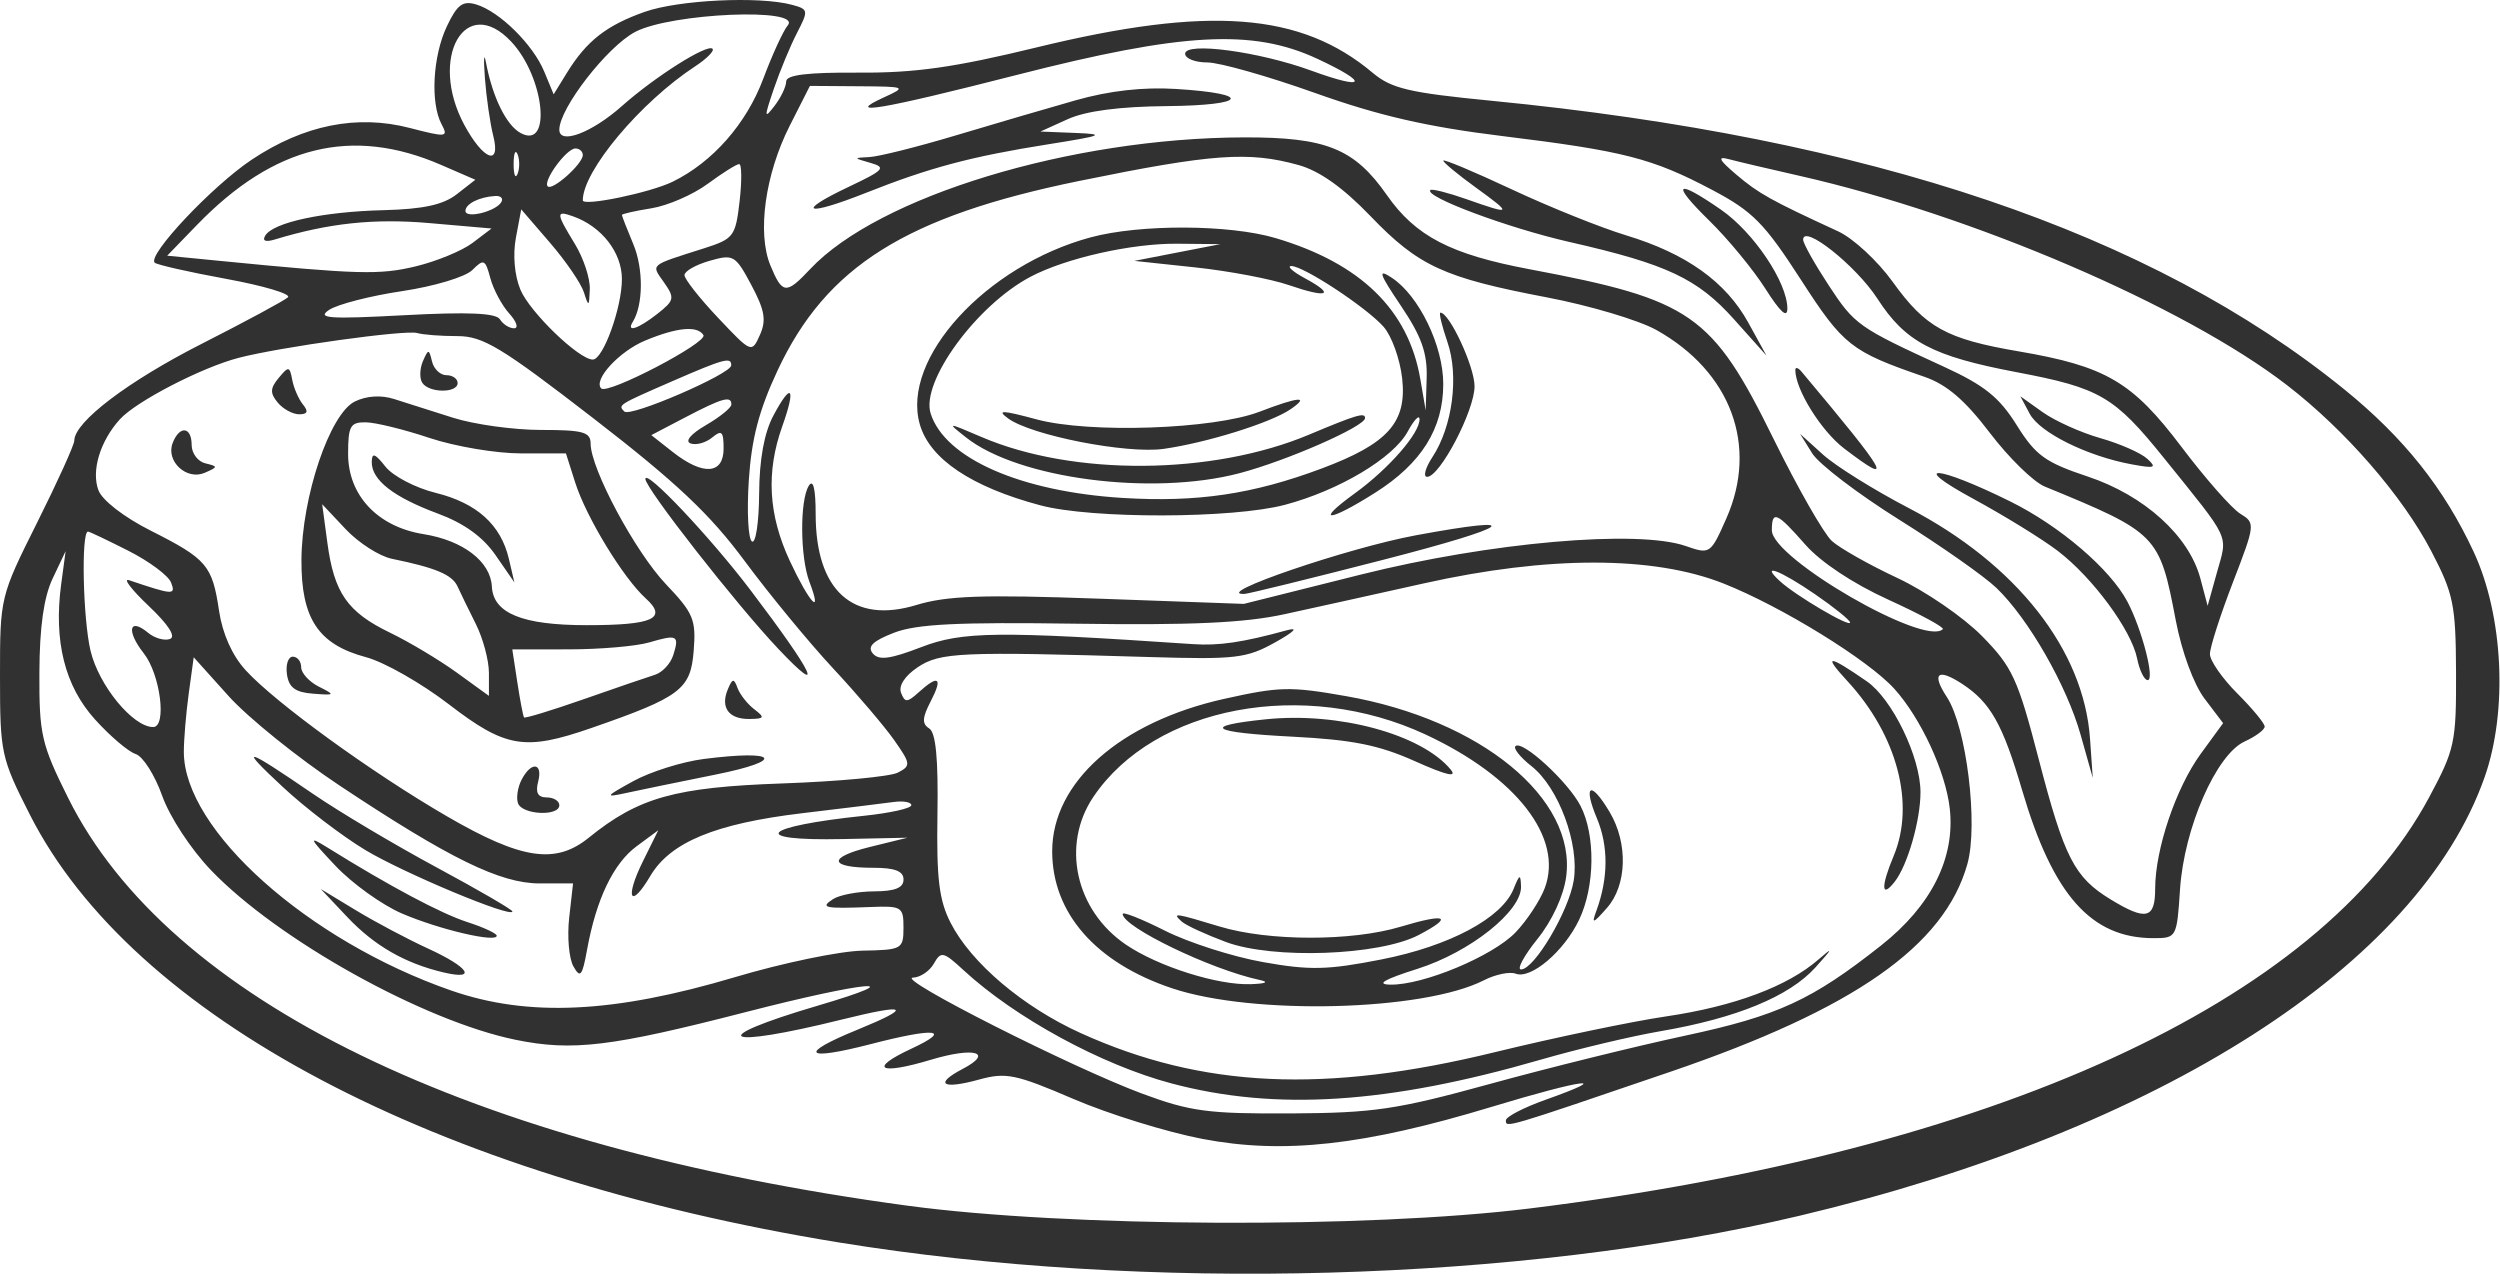 <?xml version="1.0" encoding="UTF-8"?> <svg xmlns="http://www.w3.org/2000/svg" width="316" height="161" viewBox="0 0 316 161" fill="none"> <path fill-rule="evenodd" clip-rule="evenodd" d="M56.487 3.321C54.698 7.088 54.378 13.019 55.817 15.707C56.698 17.353 56.451 17.382 51.795 16.174C45.127 14.446 38.422 15.789 31.831 20.173C26.841 23.493 18.595 32.244 19.554 33.204C19.817 33.466 23.894 34.39 28.615 35.255C33.336 36.122 36.837 37.167 36.398 37.578C35.956 37.989 31.048 40.637 25.489 43.461C16.157 48.203 9.394 53.34 9.394 55.687C9.394 56.219 7.279 60.883 4.697 66.05C0.018 75.409 0 75.484 0 85.493C0 95.179 0.135 95.807 3.779 102.982C16.772 128.567 54.82 148.694 105.957 157.033C144.702 163.351 192.116 162.042 227.422 153.681C273.064 142.872 305.707 121.979 314.058 98.227C317.009 89.839 316.421 77.795 312.667 69.74C308.915 61.686 303.841 55.318 296.311 49.211C271.898 29.415 236.399 17.403 188.509 12.736C178.123 11.724 175.878 11.195 173.511 9.206C164.426 1.565 152.818 0.688 131.015 5.995C120.609 8.528 115.65 9.229 108.52 9.181C102.076 9.137 99.374 9.466 99.374 10.293C99.374 10.94 98.71 12.332 97.899 13.387C96.585 15.097 96.576 14.861 97.815 11.218C98.581 8.97 99.898 5.793 100.743 4.159C102.216 1.312 102.19 1.166 100.085 0.602C95.958 -0.504 85.784 -0.015 81.501 1.495C76.668 3.2 74.149 5.168 71.681 9.167L69.982 11.923L68.785 9.036C67.369 5.619 63.144 1.453 60.195 0.565C58.495 0.054 57.788 0.579 56.487 3.321ZM99.569 3.211C98.999 3.897 97.611 6.922 96.483 9.933C94.347 15.641 90.094 20.481 85.036 22.964C82.199 24.356 73.665 26.125 73.665 25.321C73.665 21.605 80.956 12.911 87.871 8.382C89.337 7.423 90.323 6.425 90.063 6.164C89.408 5.508 82.781 9.698 78.609 13.406C74.81 16.781 70.699 18.336 70.699 16.395C70.699 13.691 76.735 5.908 80.285 4.035C84.816 1.645 101.459 0.934 99.569 3.211ZM64.618 5.264C68.822 9.738 69.783 18.942 65.824 16.825C64.007 15.853 62.255 12.294 61.427 7.893C61.171 6.534 61.11 7.424 61.292 9.87C61.475 12.316 61.949 15.598 62.346 17.165C63.343 21.096 61.072 20.228 58.675 15.762C54.151 7.332 58.815 -0.909 64.618 5.264ZM166.508 7.43C173.162 10.526 172.687 11.462 165.747 8.927C159.139 6.513 149.802 5.262 149.802 6.791C149.802 7.397 151.062 7.893 152.602 7.893C154.143 7.893 160.283 9.634 166.248 11.761C174.305 14.633 180.384 16.031 189.898 17.199C205.308 19.091 208.852 20.002 216.467 24.03C221.535 26.711 223.034 28.23 227.615 35.327C233.004 43.677 233.959 44.429 243.217 47.617C246.063 48.598 248.351 50.553 251.507 54.703C253.904 57.856 257.031 60.914 258.454 61.499C272.72 67.361 272.955 67.601 275.017 78.414C275.776 82.4 277.285 86.5 278.658 88.312L281.002 91.405L278.181 95.27C275.038 99.579 272.412 107.345 272.412 112.339C272.412 116.148 271.269 116.421 266.78 113.685C262.194 110.891 260.94 108.443 257.69 95.943C255.046 85.778 254.373 84.316 250.526 80.399C248.191 78.02 243.379 74.718 239.834 73.059C236.287 71.401 232.559 69.296 231.549 68.382C230.538 67.468 227.233 61.685 224.206 55.532C216.4 39.67 213.848 37.894 193.309 34.027C183.348 32.151 178.932 29.855 175.307 24.667C171.187 18.769 167.635 17.335 157.218 17.365C135.376 17.428 111.052 24.814 102.412 34.006C99.366 37.248 98.895 37.205 97.382 33.556C95.683 29.453 96.71 22.03 99.829 15.877L102.374 10.858L108.537 10.903C114.557 10.946 114.631 10.979 111.734 12.305C106.543 14.68 111.268 13.882 128.543 9.466C149.529 4.101 158.338 3.629 166.508 7.43ZM135.959 12.678C132.424 13.68 125.589 15.682 120.769 17.127C115.95 18.571 111.055 19.797 109.892 19.852C107.856 19.947 107.86 19.973 110.039 20.593C112.053 21.165 111.754 21.493 107.3 23.604C100.394 26.877 101.834 27.4 109.44 24.382C117.51 21.18 122.758 19.782 132.498 18.238C139.397 17.144 139.84 16.961 135.959 16.805L131.509 16.627L134.97 15.06C137.262 14.024 141.499 13.467 147.516 13.412C157.649 13.319 158.422 11.85 148.657 11.244C144.484 10.985 140.236 11.464 135.959 12.678ZM55.75 20.842L60.083 22.722L57.728 24.557C56.012 25.893 53.492 26.439 48.451 26.566C40.855 26.757 34.563 28.108 33.537 29.768C33.117 30.448 33.55 30.631 34.731 30.273C41.566 28.194 47.283 27.589 54.303 28.201L62.132 28.883L59.741 30.695C58.426 31.693 55.187 33.03 52.544 33.668C47.981 34.768 45.265 34.693 27.87 32.982L21.133 32.32L24.904 28.426C34.63 18.384 44.497 15.958 55.75 20.842ZM65.421 21.977C65.147 22.657 64.922 22.1 64.922 20.741C64.922 19.382 65.147 18.827 65.421 19.506C65.695 20.186 65.695 21.298 65.421 21.977ZM73.665 19.6C73.665 20.718 69.823 24.149 69.232 23.558C68.578 22.904 71.6 18.765 72.733 18.765C73.246 18.765 73.665 19.14 73.665 19.6ZM164.127 20.858C166.775 21.592 169.758 23.708 173.212 27.301C179.306 33.641 182.476 35.102 195.51 37.585C200.909 38.613 207.143 40.47 209.364 41.71C218.795 46.979 222.274 56.348 218.209 65.534C216.215 70.038 216.144 70.086 213.087 69.021C207.013 66.904 188.322 68.543 172.05 72.617L157.218 76.332L138.925 75.671C124.181 75.14 119.702 75.295 115.836 76.471C107.814 78.911 103.1 74.663 103.1 64.996C103.1 61.802 102.794 60.516 102.241 61.388C101.081 63.219 101.125 70.421 102.315 73.551C104.034 78.067 102.318 76.235 99.832 70.898C97.116 65.066 96.814 59.681 98.878 53.887C100.644 48.93 100.056 48.212 97.759 52.522C96.596 54.703 95.983 58.061 95.955 62.401C95.932 66.017 95.524 68.737 95.05 68.445C94.575 68.152 94.393 64.699 94.645 60.772C94.985 55.47 95.925 51.874 98.288 46.822C104.438 33.669 114.513 27.345 136.453 22.863C153.237 19.435 157.805 19.104 164.127 20.858ZM182.432 20.305C182.432 20.538 184.279 22.066 186.536 23.7C191.24 27.107 191.153 27.218 185.369 25.178C183.04 24.357 180.984 23.837 180.798 24.022C179.972 24.848 190.615 28.82 198.398 30.591C210.703 33.39 214.575 35.212 219.191 40.374L223.286 44.955L220.977 40.768C218.135 35.613 213.138 32.047 205.534 29.744C202.346 28.778 195.843 26.164 191.084 23.934C186.326 21.705 182.432 20.072 182.432 20.305ZM227.422 22.216C249.281 27.163 276.086 38.668 289.065 48.675C296.439 54.36 303.669 62.675 307.313 69.662C310.131 75.065 310.409 76.425 310.443 84.981C310.479 93.85 310.29 94.726 307.036 100.794C293.151 126.683 251.915 145.525 193.309 152.756C172.696 155.299 134.895 155.127 114.7 152.398C59.379 144.923 21.335 126.437 8.605 100.845C5.227 94.054 4.947 92.83 4.979 85.032C5.002 79.267 5.535 75.481 6.655 73.121L8.296 69.662L7.736 73.817C6.766 81.03 8.184 86.709 12.015 90.945C13.92 93.055 16.23 95.017 17.146 95.308C18.062 95.599 19.569 97.967 20.495 100.573C21.446 103.251 24.128 107.344 26.669 109.993C35.095 118.783 53.539 129.051 65.181 131.432C72.364 132.901 77.226 132.315 94.304 127.918C109.527 123.998 115.806 123.449 103.329 127.127C88.933 131.372 91.208 132.642 106.438 128.863C114.784 126.792 115.46 127.264 108.325 130.179C100.816 133.248 101.679 134.145 110.053 131.977C118.271 129.848 120.48 130.097 115.194 132.557C109.711 135.109 111.119 135.921 117.631 133.963C123.162 132.298 125.682 133.016 121.675 135.114C118.016 137.03 119.107 137.739 123.745 136.459C127.151 135.519 128.367 135.768 135.678 138.907C140.155 140.829 147.501 143.104 152.002 143.962C162.278 145.922 172.419 144.793 188.608 139.887C200.107 136.403 204.213 135.866 195.379 139.003C192.609 139.986 190.343 141.16 190.343 141.613C190.343 142.581 190.108 142.65 211.107 135.483C234.378 127.542 245.774 119.571 248.677 109.209C250.076 104.216 248.561 91.888 246.084 88.109C244.109 85.097 244.915 84.412 248.033 86.454C251.591 88.784 253.144 91.54 255.594 99.872C259.497 113.147 264.321 118.583 272.2 118.583C275.114 118.583 275.153 118.511 275.556 112.407C276.067 104.657 280.133 95.358 283.726 93.722C285.117 93.088 286.256 92.241 286.256 91.839C286.256 91.438 284.698 89.552 282.795 87.65C280.891 85.747 279.334 83.507 279.334 82.672C279.334 81.837 280.636 77.773 282.228 73.641C285.073 66.257 285.089 66.109 283.167 64.931C282.091 64.272 278.742 60.463 275.725 56.468C269.514 48.245 266.179 46.293 255.109 44.403C246.024 42.852 243.379 41.39 239.238 35.628C237.343 32.99 234.242 30.118 232.348 29.246C223.832 25.321 222.302 24.47 219.512 22.105C217.265 20.201 217.026 19.718 218.523 20.12C219.611 20.411 223.615 21.354 227.422 22.216ZM93.486 25.434C92.974 29.883 92.742 30.191 88.991 31.386C81.98 33.621 82.289 33.356 83.934 35.704C85.311 37.668 85.246 37.976 83.098 39.664C80.672 41.573 79.119 42.081 79.983 40.685C81.316 38.528 81.348 33.97 80.051 30.866C79.258 28.97 78.609 27.306 78.609 27.171C78.609 27.035 80.288 26.655 82.339 26.327C84.391 26 87.592 24.608 89.453 23.237C91.314 21.864 93.104 20.741 93.431 20.741C93.758 20.741 93.783 22.853 93.486 25.434ZM216.071 27.907C218.43 30.217 221.615 34.084 223.15 36.501C225.047 39.49 225.934 40.28 225.923 38.971C225.895 35.661 221.642 29.343 217.527 26.499C211.77 22.521 211.167 23.104 216.071 27.907ZM63.357 25.563C62.622 26.752 58.833 27.671 58.833 26.661C58.833 25.769 60.576 24.894 62.599 24.773C63.311 24.73 63.652 25.086 63.357 25.563ZM73.813 36.971C74.397 38.833 74.466 38.794 74.552 36.554C74.603 35.195 73.758 32.628 72.672 30.848C70.26 26.892 70.238 26.57 72.429 27.343C76.045 28.619 78.609 31.91 78.609 35.275C78.609 38.889 76.237 45.449 74.93 45.449C73.174 45.449 66.95 39.439 65.778 36.611C65.031 34.809 64.806 32.202 65.211 30.043L65.883 26.465L69.527 30.692C71.531 33.016 73.46 35.842 73.813 36.971ZM137.866 29.999C124.623 33.569 113.879 45.325 116.264 53.637C117.521 58.016 122.783 61.55 131.509 63.875C137.997 65.602 155.821 65.564 162.423 63.807C169.267 61.986 176.113 57.901 177.929 54.557C178.731 53.081 179.405 52.369 179.426 52.975C179.489 54.723 175.549 59.245 171.252 62.357C166.081 66.1 167.888 66.04 173.836 62.271C179.675 58.57 182.423 54.18 182.428 48.548C182.432 43.705 179.356 37.358 175.91 35.1C174.105 33.917 174.311 34.547 177.086 38.668C179.678 42.518 180.426 44.617 180.331 47.771L180.207 51.873L179.529 47.92C178.027 39.17 171.992 33.288 161.24 30.096C155.402 28.362 144.116 28.315 137.866 29.999ZM237.31 37.758C240.844 43.223 244.267 45.029 254.936 47.051C265.438 49.042 267.247 50.098 273.53 57.901C282.061 68.495 281.583 67.47 280.24 72.292L279.045 76.581L278.127 73.121C276.695 67.73 271.037 62.612 263.877 60.23C258.518 58.447 257.308 57.57 254.912 53.738C252.709 50.212 250.828 48.703 245.715 46.357C234.853 41.372 234.439 41.08 231.13 36.038C229.362 33.345 227.917 30.762 227.917 30.297C227.917 28.267 234.612 33.584 237.31 37.758ZM148.813 31.918L143.375 32.977L151.09 33.8C155.331 34.252 160.654 35.259 162.915 36.038C167.831 37.731 168.869 37.301 164.968 35.188C163.425 34.352 162.631 33.651 163.204 33.629C164.692 33.572 172.696 38.832 174.886 41.306C175.902 42.453 176.957 45.378 177.231 47.804C177.86 53.383 175.457 56.077 167.044 59.224C158.347 62.476 151.289 63.519 141.892 62.938C128.999 62.141 119.433 57.933 117.634 52.265C116.365 48.267 123.439 38.58 130.254 34.984C134.727 32.623 143.044 30.751 148.813 30.807L154.252 30.86L148.813 31.918ZM96.052 42.338C95.014 44.652 94.991 44.643 90.764 40.171C88.43 37.702 86.519 35.274 86.519 34.778C86.519 34.281 87.944 33.467 89.686 32.968C92.707 32.101 92.951 32.242 94.975 36.036C96.666 39.209 96.885 40.484 96.052 42.338ZM64.367 39.625C65.299 40.654 65.574 41.496 64.978 41.496C64.381 41.496 63.579 40.987 63.194 40.364C62.697 39.562 59.18 39.41 51.088 39.843C41.559 40.354 39.997 40.243 41.595 39.173C42.647 38.468 46.796 37.4 50.816 36.8C54.887 36.191 58.825 35.009 59.704 34.131C61.149 32.686 61.341 32.773 61.978 35.154C62.361 36.585 63.436 38.597 64.367 39.625ZM182.954 43.23C184.434 47.522 183.607 53.887 181.067 57.762C180.161 59.144 179.856 60.273 180.39 60.273C182.004 60.273 186.387 51.898 186.383 48.821C186.381 46.343 183.214 39.519 182.068 39.519C181.852 39.519 182.25 41.189 182.954 43.23ZM57.804 42.484C61.059 42.484 63.346 43.867 75.028 52.893C85.495 60.981 89.756 65.002 94.14 70.929C97.244 75.125 102.269 81.225 105.306 84.487C108.344 87.748 111.826 91.839 113.043 93.577C115.124 96.549 115.151 96.793 113.495 97.656C112.527 98.161 105.949 98.778 98.879 99.027C85.303 99.504 80.708 100.794 74.403 105.899C70.214 109.29 65.909 108.642 56.544 103.21C46.986 97.666 34.818 88.839 31.05 84.716C29.347 82.852 28.121 80.115 27.688 77.205C26.832 71.453 26.155 70.66 19.048 67.074C15.678 65.374 12.916 63.238 12.44 61.965C11.521 59.506 12.652 55.765 15.148 53.004C17.191 50.742 25.486 46.449 30.158 45.233C35.458 43.856 51.251 41.661 52.734 42.096C53.458 42.31 55.74 42.484 57.804 42.484ZM88.913 42.357C89.492 43.293 76.812 49.912 76 49.1C74.935 48.036 78.257 44.415 81.557 43.043C85.581 41.371 88.155 41.131 88.913 42.357ZM53.46 45.648C53.056 46.574 53.013 47.797 53.365 48.366C54.182 49.687 57.844 49.725 57.844 48.414C57.844 47.87 57.21 47.425 56.433 47.425C55.658 47.425 54.837 46.648 54.609 45.696C54.223 44.083 54.146 44.079 53.46 45.648ZM92.425 46.19C92.386 47.283 79.674 52.772 78.921 52.02C78.087 51.187 78.092 51.184 85.036 48.161C91.535 45.332 92.465 45.084 92.425 46.19ZM35.229 47.766C34.14 49.078 34.115 49.696 35.102 50.885C35.779 51.7 37.001 52.367 37.816 52.367C38.878 52.367 39.015 52.016 38.296 51.132C37.744 50.453 37.133 49.048 36.939 48.013C36.613 46.277 36.48 46.257 35.229 47.766ZM226.928 46.765C226.928 49.225 230.188 54.466 233.096 56.684C239.589 61.634 238.756 60.13 227.716 46.981C227.283 46.465 226.928 46.367 226.928 46.765ZM44.854 50.749C41.683 52.305 38.15 62.78 38.103 70.764C38.061 78.201 40.226 81.462 46.279 83.073C48.562 83.68 53.268 86.359 56.739 89.026C63.917 94.544 66.324 94.943 74.746 92.02C86.021 88.106 87.294 87.148 87.681 82.285C87.997 78.317 87.659 77.505 84.186 73.855C80.294 69.766 74.656 59.248 74.655 56.073C74.654 54.608 73.696 54.344 68.384 54.344C64.935 54.344 59.93 53.65 57.26 52.802C54.59 51.954 51.232 50.888 49.798 50.432C48.156 49.911 46.323 50.029 44.854 50.749ZM92.446 51.132C92.442 51.539 90.997 52.711 89.233 53.736C87.309 54.853 86.533 55.781 87.295 56.052C87.993 56.303 89.216 55.965 90.014 55.304C91.225 54.299 91.463 54.528 91.463 56.694C91.463 59.966 88.872 60.148 85.05 57.142L82.325 55L86.647 52.74C91.318 50.297 92.455 49.981 92.446 51.132ZM159.196 52.044C153.381 54.27 137.684 54.808 131.017 53.008C126.643 51.827 125.942 51.805 127.426 52.89C130.369 55.04 142.41 57.398 147.083 56.738C152.523 55.97 160.64 53.436 163.124 51.73C165.622 50.014 164.201 50.127 159.196 52.044ZM256.562 52.312C257.834 54.688 263.814 57.651 269.433 58.691C272.379 59.237 272.667 59.134 271.411 57.986C270.602 57.248 267.938 56.076 265.491 55.382C263.044 54.688 259.766 53.214 258.207 52.107L255.375 50.093L256.562 52.312ZM165.455 54.944C153.229 60.076 135.665 60.205 124.093 55.249C119.652 53.346 119.648 53.346 122.116 55.297C128.712 60.512 145.583 62.721 156.653 59.818C162.625 58.252 172.544 53.899 172.544 52.844C172.544 52.1 171.476 52.416 165.455 54.944ZM54.29 55.357C57.501 56.43 62.695 57.309 65.832 57.309H71.534L72.713 61.015C74.099 65.375 78.784 73.067 81.61 75.624C84.428 78.173 82.568 79.021 74.159 79.022C66.027 79.023 62.344 77.523 62.173 74.142C62.012 70.979 58.538 68.314 53.529 67.514C47.739 66.588 44.001 62.615 44.001 57.385C44.001 53.857 44.279 53.358 46.226 53.38C47.449 53.393 51.078 54.282 54.29 55.357ZM21.823 56.002C20.94 58.302 23.586 60.755 25.879 59.761C27.567 59.031 27.573 58.952 25.956 58.566C25.004 58.338 24.225 57.295 24.225 56.248C24.225 53.904 22.689 53.747 21.823 56.002ZM229.067 57.309C229.913 58.667 234.873 62.448 240.087 65.709C245.302 68.971 250.822 72.846 252.355 74.32C256.409 78.222 261.234 86.641 262.993 92.888L264.525 98.323L264.18 93.382C263.396 82.137 254.882 71.302 241.265 64.22C236.915 61.956 232.044 58.92 230.441 57.472L227.527 54.838L229.067 57.309ZM46.989 58.391C46.958 60.669 49.73 62.834 55.348 64.916C58.67 66.149 61.038 67.857 62.643 70.178L65.019 73.616L64.325 70.651C63.31 66.32 60.274 63.584 55.044 62.291C52.505 61.662 49.66 60.174 48.72 58.982C47.396 57.302 47.006 57.168 46.989 58.391ZM249.396 63.035C253.325 65.169 258.138 68.135 260.093 69.627C264.509 72.993 269.414 79.647 270.137 83.252C270.437 84.746 271.035 85.969 271.467 85.969C272.401 85.969 270.76 79.595 268.924 76.086C266.758 71.946 260.375 66.483 254.061 63.365C244.811 58.796 241.115 58.535 249.396 63.035ZM81.575 60.538C81.575 61.716 93.069 76.407 98.379 82.016C104.428 88.406 102.915 85.207 94.871 74.604C89.754 67.859 81.575 59.206 81.575 60.538ZM49.536 70.631C55.058 71.76 57.15 72.639 57.823 74.11C58.195 74.925 59.242 77.074 60.149 78.884C61.057 80.695 61.8 83.477 61.8 85.067V87.959L57.764 85.036C55.544 83.43 51.74 81.152 49.308 79.976C43.915 77.366 42.233 74.956 41.38 68.61L40.723 63.733L43.695 66.888C45.329 68.624 47.957 70.308 49.536 70.631ZM228.195 68.841C230.136 71.053 234.225 73.766 238.677 75.794C242.691 77.623 245.793 79.302 245.571 79.526C243.318 81.776 223.962 70.584 223.962 67.031C223.962 64.463 224.585 64.73 228.195 68.841ZM178.971 67.66C170.402 69.242 152.979 75.2 157.3 75.071C157.799 75.056 165.771 73.095 175.016 70.713C191.27 66.526 193.206 65.031 178.971 67.66ZM16.224 69.617C18.858 70.95 21.288 72.759 21.624 73.634C22.242 75.244 21.904 75.225 16.315 73.338C15.499 73.062 16.612 74.523 18.787 76.584C21.305 78.969 22.282 80.49 21.473 80.772C20.774 81.016 19.541 80.664 18.73 79.992C16.305 77.981 15.933 79.737 18.18 82.591C20.271 85.249 21.113 91.899 19.358 91.899C16.8 91.899 12.482 86.638 11.443 82.257C10.478 78.183 10.246 67.192 11.125 67.192C11.296 67.192 13.591 68.283 16.224 69.617ZM217.86 73.758C225.184 76.659 236.158 83.425 239.443 87.065C242.79 90.773 245.925 97.537 246.449 102.182C247.155 108.442 244.127 114.484 237.766 119.509C229.004 126.432 224.732 128.396 212.962 130.918C206.775 132.243 195.707 134.979 188.365 137C176.53 140.255 173.671 140.679 163.151 140.737C152.711 140.795 150.454 140.493 144.364 138.233C135.524 134.952 113.172 123.644 115.392 123.576C116.317 123.548 117.51 122.747 118.044 121.795C118.935 120.206 119.24 120.274 121.8 122.639C128.322 128.656 139.22 134.59 148.078 136.945C161.253 140.448 175.452 139.532 194.781 133.933C199.44 132.584 206.242 130.967 209.898 130.341C219.486 128.698 226.145 125.959 229.465 122.291C231.664 119.86 231.765 119.61 229.882 121.257C225.977 124.67 219.203 127.206 210.613 128.471C206.262 129.111 196.497 131.151 188.912 133.004C167.423 138.253 151.948 137.537 136.605 130.584C129.301 127.274 122.746 121.715 120.153 116.636C118.696 113.781 118.365 111.054 118.494 102.945C118.606 95.909 118.288 92.591 117.453 92.074C116.521 91.498 116.564 90.724 117.641 88.65C119.202 85.643 118.65 85.22 116.136 87.494C114.669 88.822 114.378 88.831 113.893 87.57C113.554 86.686 114.378 85.423 115.995 84.341C118.826 82.448 121.411 82.334 145.353 83.051C156.17 83.375 157.567 83.212 161.173 81.198C163.62 79.831 164.185 79.247 162.656 79.667C157.079 81.197 154.076 81.641 150.791 81.418C126.155 79.751 121.635 79.8 116.462 81.792C112.5 83.318 111.074 83.503 110.317 82.589C109.597 81.724 110.327 81.015 113.003 79.979C115.854 78.876 121.035 78.619 136.113 78.837C150.525 79.044 157.298 78.736 162.316 77.645C166.038 76.835 173.978 75.079 179.96 73.743C195.68 70.233 208.975 70.238 217.86 73.758ZM229.469 75.145C231.878 76.802 233.849 78.395 233.849 78.686C233.849 79.338 226.966 75.282 224.986 73.463C222.402 71.09 224.976 72.056 229.469 75.145ZM85.094 82.824C84.754 83.893 83.712 85.005 82.779 85.295C81.845 85.586 77.789 86.975 73.765 88.385C69.742 89.793 66.355 90.827 66.239 90.682C66.124 90.536 65.743 88.543 65.392 86.252L64.754 82.086L71.929 82.079C75.875 82.076 80.438 81.68 82.07 81.2C85.62 80.154 85.894 80.302 85.094 82.824ZM42.874 99.26C56.809 108.522 63.229 111.665 68.206 111.665H72.433L71.946 115.994C71.677 118.376 71.915 121.142 72.475 122.142C73.347 123.699 73.597 123.395 74.207 120.037C75.366 113.662 77.531 109.138 80.461 106.973L83.208 104.943L81.279 108.84C78.948 113.548 79.664 115.015 82.199 110.724C84.721 106.458 90.404 104.105 101.351 102.796C106.518 102.18 111.745 101.538 112.97 101.371C114.194 101.204 115.194 101.388 115.194 101.778C115.194 102.17 112.514 102.769 109.237 103.112C96.193 104.474 94.511 106.312 106.54 106.058L114.7 105.886L109.936 107.061C104.534 108.393 104.77 109.689 110.416 109.689C113.125 109.689 114.206 110.112 114.206 111.171C114.206 112.223 113.128 112.658 110.498 112.668C108.459 112.677 106.122 113.115 105.306 113.642C103.6 114.745 104.215 114.876 110.003 114.647C113.996 114.489 114.206 114.62 114.2 117.273C114.194 119.97 114.015 120.069 109.008 120.163C106.157 120.216 98.929 121.717 92.947 123.499C77.573 128.079 66.776 128.589 57.015 125.196C38.924 118.908 23.237 104.903 23.237 95.041C23.237 93.465 23.517 90.128 23.861 87.627L24.485 83.079L28.912 88.001C31.349 90.709 37.63 95.775 42.874 99.26ZM36.269 85.228C36.507 86.905 37.315 87.508 39.552 87.68C42.373 87.898 42.409 87.854 40.293 86.788C39.07 86.172 38.069 85.068 38.069 84.336C38.069 83.603 37.593 83.004 37.011 83.004C36.429 83.004 36.096 84.005 36.269 85.228ZM233.492 86.068C239.801 92.901 242.111 101.605 239.361 108.184C237.721 112.107 237.785 113.63 239.497 111.442C241.114 109.378 242.749 103.696 242.749 100.142C242.749 95.708 239.185 88.346 235.959 86.116C231.051 82.724 230.392 82.711 233.492 86.068ZM91.985 87.157C91.038 89.443 92.127 90.917 94.735 90.879C96.64 90.852 96.712 90.702 95.332 89.644C94.468 88.982 93.519 87.773 93.222 86.958C92.766 85.704 92.575 85.735 91.985 87.157ZM154.746 88.334C141.576 91.266 132.99 98.878 132.997 107.613C133.003 115.412 138.5 121.69 148.156 124.922C158.415 128.358 179.936 127.804 187.561 123.908C189.022 123.161 190.832 122.787 191.584 123.074C193.513 123.815 197.711 120.239 199.611 116.237C201.61 112.027 201.682 105.544 199.772 101.85C198.192 98.798 192.388 93.479 191.551 94.316C191.264 94.602 192.175 95.737 193.575 96.838C197.016 99.543 199.663 106.71 198.917 111.301C198.288 115.186 193.931 122.537 192.26 122.537C191.698 122.537 192.63 120.806 194.331 118.69C196.188 116.381 197.639 113.242 197.962 110.834C199.291 100.927 187.186 90.99 170.138 87.99C163.074 86.747 161.741 86.777 154.746 88.334ZM180.206 92.849C191.689 98.205 197.658 105.906 195.253 112.264C194.659 113.838 193.005 116.346 191.581 117.839C188.701 120.856 179.865 124.544 175.72 124.458C173.879 124.419 174.961 123.793 179.17 122.46C185.832 120.351 192.363 115.152 192.258 112.043C192.204 110.435 192.076 110.477 191.318 112.36C189.829 116.054 183.233 119.576 174.625 121.271C167.781 122.618 165.571 122.667 159.624 121.605C155.787 120.92 150.228 119.139 147.27 117.648C144.312 116.156 141.898 115.201 141.904 115.525C141.938 117.185 153.058 122.546 159.196 123.86C160.447 124.129 160.051 124.327 158.117 124.399C153.93 124.556 146.384 122.168 142.311 119.398C135.935 115.061 134.113 106.789 138.199 100.73C145.948 89.237 164.856 85.69 180.206 92.849ZM159.998 90.919C151.74 91.771 152.987 92.584 163.367 93.116C170.951 93.504 174.292 94.172 178.844 96.213C182.826 97.997 184.245 98.326 183.36 97.262C179.662 92.808 169.204 89.969 159.998 90.919ZM35.766 99.493C38.578 102.111 43.25 105.68 46.148 107.426C51.044 110.373 64.766 116.104 64.766 115.202C64.766 114.981 60.452 112.477 55.18 109.635C49.907 106.795 42.893 102.622 39.593 100.364C30.807 94.352 30.059 94.182 35.766 99.493ZM88.96 95.934C86.224 96.285 82.219 97.543 80.061 98.729C76.481 100.698 76.397 100.831 79.103 100.242C80.735 99.886 85.852 98.833 90.475 97.901C99.389 96.106 98.334 94.734 88.96 95.934ZM65.923 98.57C65.433 99.522 65.233 100.856 65.476 101.535C66.001 102.997 70.699 103.219 70.699 101.782C70.699 101.239 69.98 100.794 69.1 100.794C67.988 100.794 67.659 100.192 68.019 98.817C68.656 96.382 67.141 96.204 65.923 98.57ZM201.851 103.443C203.321 106.956 203.297 111.011 201.782 115.124C201.152 116.833 201.333 116.785 203.114 114.768C205.648 111.899 205.806 106.616 203.478 102.676C201.081 98.62 200.041 99.11 201.851 103.443ZM42.412 109.446C44.529 111.686 48.311 114.398 50.817 115.472C55.547 117.499 62.788 119.195 62.788 118.276C62.788 117.986 61.12 117.211 59.08 116.553C55.741 115.476 49.26 112.024 41.402 107.137C38.919 105.593 39.045 105.883 42.412 109.446ZM43.911 115.93C47.339 119.556 51.219 121.781 56.114 122.926C60.363 123.92 59.266 122.262 54.113 119.901C51.543 118.723 47.437 116.546 44.99 115.062L40.541 112.365L43.911 115.93ZM149.357 116.477C149.873 116.949 152.4 118.117 154.97 119.073C160.908 121.281 174.333 120.794 179.311 118.19C183.807 115.839 182.842 115.391 177.037 117.138C170.851 118.999 160.346 118.987 154.162 117.112C148.473 115.387 148.112 115.339 149.357 116.477Z" fill="#313131"></path> </svg> 